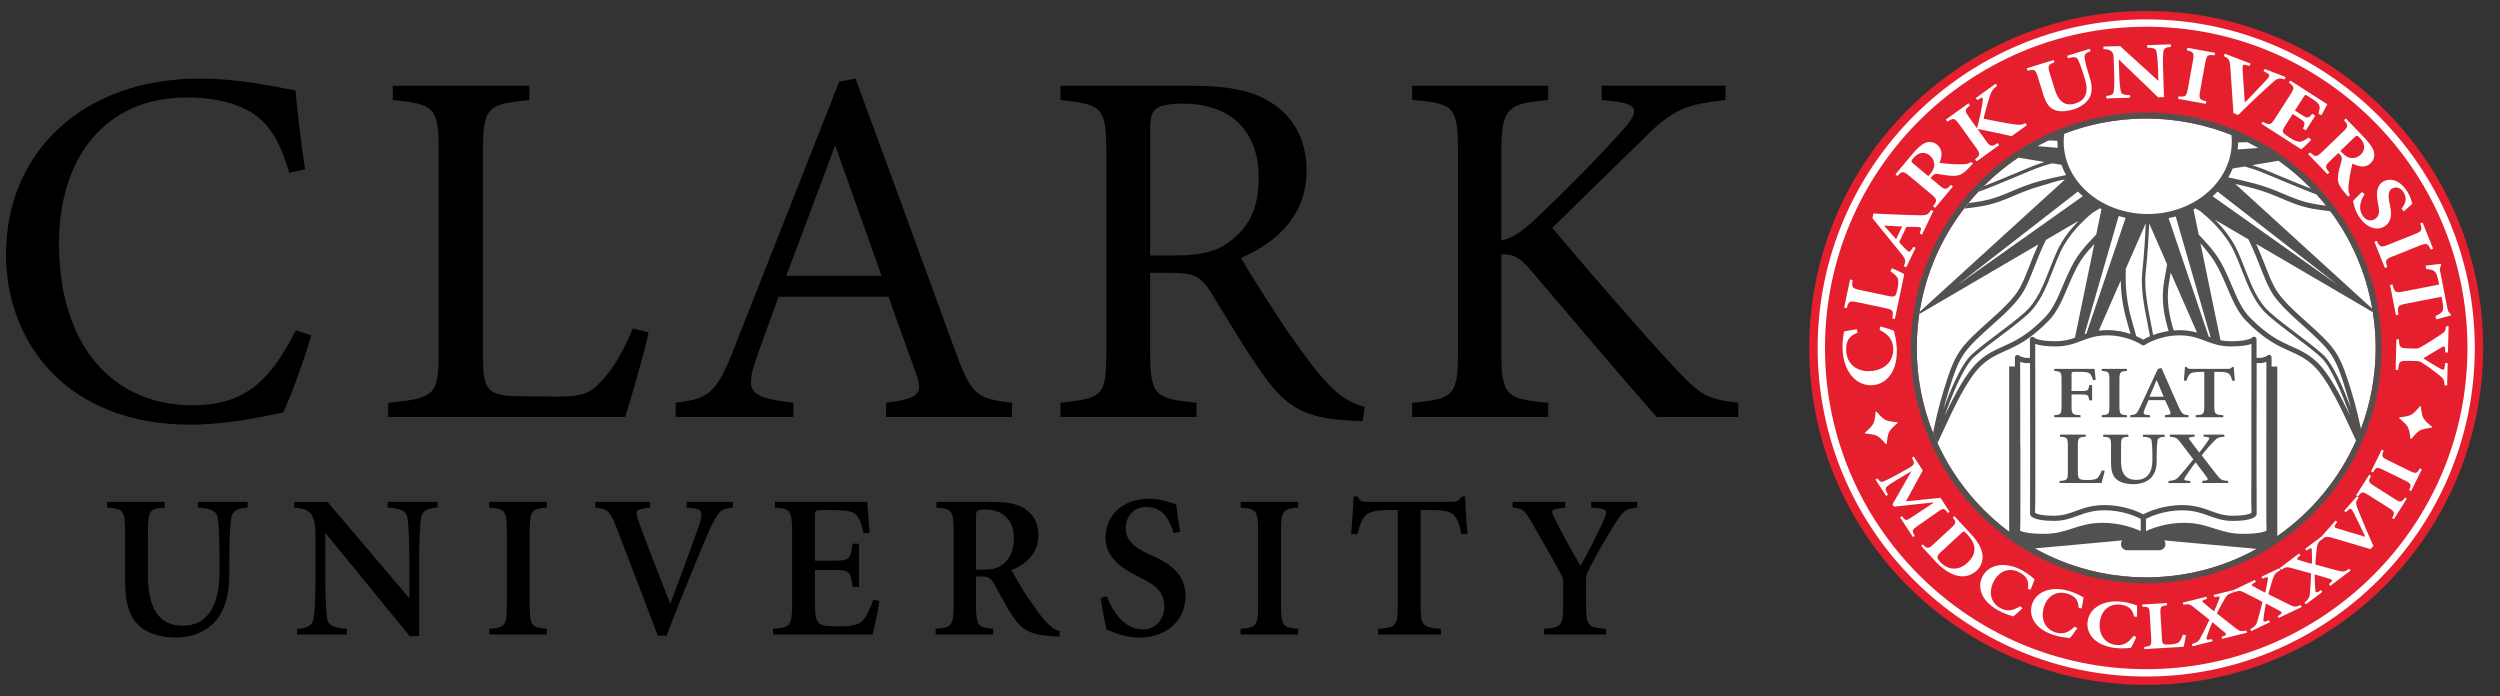 <?xml version="1.0" encoding="UTF-8" standalone="no"?>
<svg
   id="Layer_1"
   data-name="Layer 1"
   viewBox="0 0 596 166"
   version="1.1"
   sodipodi:docname="clark-logo-w-type-r-logo.svg"
   inkscape:version="1.4 (86a8ad7, 2024-10-11)"
   xmlns:inkscape="http://www.inkscape.org/namespaces/inkscape"
   xmlns:sodipodi="http://sodipodi.sourceforge.net/DTD/sodipodi-0.dtd"
   xmlns="http://www.w3.org/2000/svg"
   xmlns:svg="http://www.w3.org/2000/svg">
  <rect x="0" y="0" width="596" height="166" fill="#333333" stroke="none"/>
  <sodipodi:namedview
     id="namedview56"
     pagecolor="#ffffff"
     bordercolor="#999999"
     borderopacity="1"
     inkscape:showpageshadow="0"
     inkscape:pageopacity="0"
     inkscape:pagecheckerboard="0"
     inkscape:deskcolor="#d1d1d1"
     inkscape:zoom="2.0830537"
     inkscape:cx="252.27386"
     inkscape:cy="34.804672"
     inkscape:current-layer="Layer_1" />
  <defs
     id="defs1">
    <style
       id="style1">
      .cls-1 {
        fill: #e51f2e;
      }

      .cls-2 {
        fill: #fff;
      }

      .cls-3 {
        fill: #525150;
      }
    </style>
  </defs>
  <path
     class="cls-2"
     d="M511.66,26.84c-30.94,0-56.11,25.17-56.11,56.11s25.17,56.11,56.11,56.11,56.1-25.17,56.1-56.11-25.17-56.11-56.1-56.11Z"
     id="path1" />
  <g
     id="g42">
    <path
       class="cls-1"
       d="M511.65,2.62c-44.37,0-80.33,35.96-80.33,80.33s35.97,80.33,80.33,80.33,80.33-35.96,80.33-80.33S556.02,2.62,511.65,2.62ZM511.66,137.65c-30.21,0-54.71-24.49-54.71-54.7s24.49-54.7,54.71-54.7,54.7,24.49,54.7,54.7-24.49,54.7-54.7,54.7Z"
       id="path2" />
    <g
       id="g31">
      <path
         class="cls-2"
         d="M442.83,79.32c-2.2.8-2.76,2.24-2.7,4.18.11,3.52,2.78,5.07,5.51,4.98,3.52-.11,5.81-2.27,5.71-5.31-.08-2.28-1.16-3.41-3.24-4.53l.11-.83c1.04.26,2.57.72,3.31,1.06.15.63.62,2.68.67,4.25.2,6.09-2.95,8.62-6.01,8.72-3.75.12-6.76-3.32-6.93-8.71-.07-1.94.27-3.48.36-4.12,1.04-.22,1.87-.34,3.07-.51l.14.82Z"
         id="path3" />
      <path
         class="cls-2"
         d="M449.85,70.5c1.36.29,1.79.28,2.05-.15.21-.35.36-.95.5-1.65.18-.87.28-1.92-.07-2.53-.28-.43-.8-.92-1.62-1.46l.3-.78c.7.29,2.51,1.13,2.97,1.44l-2.24,10.66-.6-.13c.27-1.86.18-2.06-1.83-2.48l-6.41-1.35c-2.01-.42-2.18-.27-2.65,1.4l-.6-.13,1.41-6.7.6.12c-.25,1.77-.16,1.97,1.85,2.4l6.33,1.33Z"
         id="path4" />
      <path
         class="cls-2"
         d="M452.03,57.01l1.45-3.01-4.25-.22-.03.06,2.83,3.16ZM457.65,55.68l.19-.57c.28-.8.14-1-.77-1-.7,0-1.77-.04-2.56-.04l-1.75,3.64c.38.49,1.01,1.12,1.61,1.74.71.72.92.77,1.46-.13l.3-.49.55.26-2.24,4.65-.55-.26c.47-1.29.52-1.6-.68-3.06l-6.82-8.4.24-1.12,3.85.18c2.46.12,4.93.19,7.04.24,1.96.06,2.2-.23,2.83-1.27l.55.26-2.71,5.64-.55-.27Z"
         id="path5" />
      <path
         class="cls-2"
         d="M459.71,42l.43-.51c.6-.72.89-1.28.96-1.93.12-1.06-.35-1.9-1.07-2.5-1.45-1.21-2.98-.44-3.8.55-.69.82-.69.91-.1,1.4l3.58,2.99ZM462.14,44.03c1.58,1.32,1.8,1.26,2.97.04l.47.39-4.26,5.1-.47-.39c1.02-1.41,1.04-1.63-.54-2.95l-5.03-4.2c-1.58-1.32-1.8-1.26-2.94-.07l-.47-.39,3.97-4.75c1.25-1.49,2.17-2.33,3.12-2.73.95-.4,2.02-.28,2.85.42,1.27,1.06,1.29,2.62.58,4.32.61.1,2.16.26,3.27.32,1.27.05,2.24.05,2.81,0,.61-.08.98-.19,1.46-.54l.41.4-.56.61c-1.89,2.05-2.76,2.33-4.18,2.31-1.12-.02-2.38-.23-3.55-.44-.69-.13-1.01.02-1.46.56l-.34.4,1.89,1.57Z"
         id="path6" />
      <path
         class="cls-2"
         d="M473.33,33.37c1.16,1.7,1.43,1.67,2.92.74l.35.49-5.38,3.87-.36-.49c1.25-1.04,1.32-1.25.12-2.92l-3.82-5.32c-1.2-1.67-1.43-1.67-2.9-.75l-.36-.49,5.38-3.87.36.49c-1.27,1.05-1.34,1.27-.14,2.94l1.83,2.55c.36-1.34,1.19-5.07,1.34-6.43.11-.94-.01-1.07-.54-.76l-.75.45-.36-.5,4.73-3.4.35.49c-1.08.92-1.37,1.22-1.91,3.01-.52,1.74-.98,3.33-1.31,4.83,2.38.49,4.81.97,7.16,1.32,1.53.21,1.99.19,2.81-.28l.36.5-3.65,2.63c-1.21-.32-5.33-1.16-8.04-1.72l-.06.04,1.86,2.58Z"
         id="path7" />
      <path
         class="cls-2"
         d="M489.6,14.28l.18.58c-1.54.59-1.67.78-1.07,2.74l1.15,3.75c.88,2.86,2.47,4.06,4.85,3.33,2.58-.79,3.28-2.78,2.31-5.91l-.37-1.2c-.59-1.91-1.03-2.87-1.29-3.41-.31-.6-.92-.67-2.38-.28l-.18-.58,5.41-1.67.18.58c-1.08.37-1.53.79-1.44,1.46.09.59.26,1.63.85,3.54l.41,1.33c.54,1.75.71,3.47-.18,4.92-.7,1.15-2.12,2.13-3.64,2.6-1.44.44-3,.66-4.3.25-1.4-.43-2.3-1.58-2.96-3.71l-1.26-4.11c-.61-1.96-.82-2.04-2.51-1.63l-.18-.58,6.42-1.98Z"
         id="path8" />
      <path
         class="cls-2"
         d="M515.89,23.15l-1.39.05-9.34-8.99h-.05s.13,3.94.13,3.94c.06,2,.24,3.04.35,3.63.14.66.72.89,2.22.9l.02.61-5.66.18-.02-.61c1.14-.08,1.68-.36,1.77-1.03.07-.59.17-1.64.11-3.64l-.12-3.77c-.04-1.22-.05-1.67-.48-2.12-.45-.44-1.02-.56-1.96-.58l-.02-.61,3.97-.13,9.09,8.27h.05s-.11-3.35-.11-3.35c-.07-2-.24-3.04-.35-3.63-.13-.66-.71-.89-2.22-.9l-.02-.61,5.66-.19.02.61c-1.14.07-1.68.36-1.77,1.03-.07.59-.17,1.64-.11,3.64l.24,7.28Z"
         id="path9" />
      <path
         class="cls-2"
         d="M524.54,21.56c-.37,2.02-.21,2.19,1.43,2.6l-.11.6-6.61-1.2.11-.6c1.68.19,1.89.09,2.25-1.93l1.17-6.44c.37-2.02.21-2.19-1.43-2.6l.11-.6,6.61,1.2-.11.6c-1.68-.19-1.89-.09-2.26,1.93l-1.17,6.44Z"
         id="path10" />
      <path
         class="cls-2"
         d="M532.45,26.99c-.26-3.77-.61-8.94-.73-10.9-.12-1.92-.46-2.18-1.55-2.72l.22-.57,6.14,2.36-.22.57-.75-.21c-.82-.21-.95-.08-.93.76.02,1.15.34,5.29.54,8.16,1.33-1.29,4.49-4.7,5.16-5.4.95-1.02.86-1.28-.07-1.74l-.62-.3.22-.57,5.03,1.93-.22.57c-1.37-.38-1.64-.38-3.2,1.01-.22.2-4.9,4.46-7.89,7.47l-1.13-.43Z"
         id="path11" />
      <path
         class="cls-2"
         d="M545.97,22.63c1.11-1.73,1.03-1.94-.29-2.92l.33-.51,8.82,5.66c-.16.29-.81,1.51-1.4,2.63l-.72-.4c.29-.88.37-1.46.22-1.91-.13-.47-.71-.97-1.84-1.7l-.75-.48c-.73-.47-.77-.49-1.13.07l-2.11,3.28,1.4.9c1.65,1.06,1.76,1.02,2.77-.12l.69.45-2.25,3.51-.69-.44c.62-1.39.61-1.51-1.04-2.57l-1.4-.9-1.62,2.52c-.75,1.17-.89,1.55-.59,1.97.24.34.76.67,1.55,1.18.88.57,1.83,1.04,2.5.93.51-.08,1.17-.43,1.97-1l.62.56c-.52.55-1.95,1.94-2.4,2.26l-9.49-6.09.33-.51c1.64.91,1.86.9,2.97-.83l3.54-5.51Z"
         id="path12" />
      <path
         class="cls-2"
         d="M557.95,35.97l.46.48c.65.68,1.17,1.03,1.81,1.17,1.04.23,1.92-.14,2.6-.79,1.36-1.31.76-2.92-.13-3.84-.75-.77-.83-.78-1.38-.26l-3.36,3.23ZM555.68,38.17c-1.48,1.43-1.45,1.65-.36,2.95l-.44.42-4.61-4.79.44-.42c1.29,1.17,1.51,1.21,2.99-.22l4.72-4.54c1.48-1.43,1.45-1.65.39-2.91l.44-.42,4.29,4.46c1.35,1.4,2.08,2.41,2.37,3.39.29.99.06,2.04-.72,2.79-1.19,1.15-2.74.99-4.36.11-.16.6-.49,2.12-.68,3.22-.19,1.26-.29,2.22-.3,2.79.02.62.09.99.38,1.51l-.45.36-.54-.62c-1.84-2.1-2.02-3-1.84-4.41.14-1.12.49-2.35.82-3.49.2-.67.09-1.01-.4-1.51l-.36-.38-1.77,1.7Z"
         id="path13" />
      <path
         class="cls-2"
         d="M563.74,46.33c-.69.88-1.74,3.06-.55,4.98.79,1.28,2.03,1.51,2.95.94,1.1-.68,1.19-1.73.82-3.53l-.09-.48c-.41-2-.32-3.96,1.22-4.91,1.73-1.07,4.17-.34,5.83,2.36.36.58.68,1.24.88,1.93.11.36.22.69.3.97-.54.44-1.18,1.02-2.03,1.82l-.54-.63c.72-.98,1.51-2.27.49-3.92-.73-1.19-1.87-1.45-2.78-.89-.83.51-.97,1.59-.61,3.3l.16.76c.41,1.9.43,3.86-1.32,4.94-1.91,1.18-4.48.27-6.21-2.53-.45-.72-.77-1.51-.95-2.12-.19-.63-.29-1.08-.35-1.4.33-.41,1.3-1.34,2.14-2.15l.64.57Z"
         id="path14" />
      <path
         class="cls-2"
         d="M570.56,61.05c-1.91.76-1.96.98-1.44,2.6l-.56.23-2.5-6.23.57-.23c.73,1.53.93,1.65,2.83.88l6.08-2.43c1.91-.76,1.96-.98,1.44-2.59l.57-.23,2.5,6.23-.56.23c-.74-1.53-.93-1.65-2.84-.88l-6.08,2.44Z"
         id="path15" />
      <path
         class="cls-2"
         d="M573.62,72.39c-2.02.39-2.11.6-1.83,2.64l-.6.12-1.41-7.22.6-.12c.49,1.91.65,2.06,2.67,1.67l8.44-1.65-.11-.56c-.35-1.82-.7-2.38-1.08-2.65-.32-.24-.9-.41-1.88-.49l-.16-.81c1.34-.17,2.66-.29,3.62-.43l.08.43c-.35.49-.34.72-.23,1.32l1.76,9.01c.11.58.27.81.71,1.14l.08.43c-.78.18-2.21.57-3.46.93l-.21-.8c.96-.42,1.44-.77,1.67-1.19.25-.42.22-1.18-.04-2.5l-.18-.92-8.44,1.65Z"
         id="path16" />
      <path
         class="cls-2"
         d="M574.09,86.03c-2.06-.05-2.19.13-2.36,2.14h-.61s.18-7.28.18-7.28h.61c.07,1.94.2,2.12,2.25,2.17l1.73.04c.51.01.67-.08,1.09-.29,1.12-.59,2.34-1.4,4.54-2.81,1.45-.92,1.47-1.08,1.62-2.24h.61s-.16,6.29-.16,6.29h-.61s-.09-.96-.09-.96c-.06-.57-.19-.62-.81-.27-1.47.85-2.96,1.73-4.37,2.61,1.08.73,2.91,1.81,4.14,2.5.72.41.87.29.97-.53l.1-.86h.61s-.13,5.33-.13,5.33h-.61c-.08-1.43-.24-1.64-1.54-2.63-1.1-.85-2.05-1.65-3.7-2.67-.66-.41-.73-.48-1.53-.5l-1.94-.05Z"
         id="path17" />
      <path
         class="cls-2"
         d="M464.82,122.02l-.44.28c-.93-1.22-1.03-1.25-2.51-.22l-4.62,3.23c-1.49,1.04-1.51,1.1-.77,2.45l-.44.28-3.06-4.71.44-.28c.89,1.16.96,1.18,2.47.17l5.1-3.38-.04-.07-9.41,1.02-.36-.56,4.48-7.85-.02-.03-3.48,2.07c-1.21.72-1.95,1.24-2.33,1.58-.46.4-.36.82.26,1.94l-.44.29-2.54-3.91.44-.28c.57.76.9.96,1.47.73.48-.19,1.39-.6,2.69-1.33l2.9-1.6c1.91-1.05,1.98-1.28,1.18-2.71l.44-.29,2.15,3.31-4,7.37,8.23-.85,2.17,3.35Z"
         id="path18" />
      <path
         class="cls-2"
         d="M462.81,131.5c-1.11,1.02-1.24,1.41-.28,2.45,1.92,2.08,4.45,2.12,6.47.25,2.59-2.39,1.94-4.71.05-6.75-.39-.42-.72-.7-.84-.74-.13-.04-.4.18-.72.48l-4.68,4.32ZM469.93,127.36c1.53,1.66,2.59,3.41,2.71,5.09.09,1.18-.29,2.56-1.36,3.55-2.96,2.73-6.77,1.19-9.9-2.2l-3.37-3.65.38-.35c1.11,1.06,1.3,1.1,2.6-.1l4.14-3.82c1.3-1.2,1.28-1.39.42-2.47l.38-.36,3.99,4.32Z"
         id="path19" />
      <path
         class="cls-2"
         d="M483.43,140.34c.38-1.98-.44-3.03-1.9-3.83-2.65-1.46-4.97-.18-6.11,1.88-1.46,2.65-.88,5.29,1.41,6.55,1.72.95,3.03.64,4.77-.4l.57.44c-.65.65-1.66,1.59-2.24,1.98-.54-.17-2.25-.72-3.44-1.37-4.59-2.53-5.07-5.98-3.8-8.28,1.56-2.82,5.42-3.53,9.48-1.29,1.46.81,2.46,1.73,2.89,2.08-.3.86-.58,1.53-.97,2.49l-.67-.26Z"
         id="path20" />
      <path
         class="cls-2"
         d="M495.55,144.93c-.03-2.01-1.03-2.88-2.63-3.38-2.89-.9-4.91.81-5.61,3.06-.91,2.89.19,5.36,2.69,6.14,1.88.59,3.1.03,4.6-1.34l.64.32c-.51.77-1.31,1.89-1.8,2.39-.56-.06-2.35-.26-3.64-.66-5.01-1.57-6.16-4.85-5.37-7.36.96-3.08,4.61-4.54,9.04-3.15,1.6.5,2.75,1.21,3.25,1.46-.12.91-.26,1.62-.46,2.64l-.7-.12Z"
         id="path21" />
      <path
         class="cls-2"
         d="M508.77,147.02c-.38-1.98-1.53-2.65-3.18-2.86-3-.38-4.68,1.67-4.98,4.01-.38,3,1.14,5.24,3.73,5.57,1.95.25,3.05-.52,4.29-2.13l.69.2c-.36.85-.95,2.09-1.35,2.67-.56.04-2.36.17-3.7,0-5.2-.66-6.92-3.68-6.59-6.3.4-3.2,3.74-5.29,8.33-4.71,1.66.21,2.92.7,3.45.87.04.91.03,1.64.02,2.68h-.71Z"
         id="path22" />
      <path
         class="cls-2"
         d="M515.38,151.93c.07,1.19.17,1.55.59,1.67.34.1.87.08,1.48.04.76-.04,1.66-.2,2.09-.63.29-.33.58-.87.85-1.68l.71.07c-.08.65-.37,2.33-.53,2.79l-9.35.55-.03-.52c1.6-.19,1.75-.32,1.65-2.08l-.33-5.62c-.1-1.76-.27-1.87-1.76-1.88l-.03-.52,5.88-.35.03.52c-1.52.19-1.67.31-1.57,2.08l.33,5.55Z"
         id="path23" />
      <path
         class="cls-2"
         d="M529.61,151.81l.52-.18c.71-.26.7-.46.23-.87-.34-.29-.97-.82-2.93-2.43-.58,1.28-1.11,2.87-1.3,3.41-.15.39-.27.86.49.74l.72-.11.13.51-4.79,1.18-.12-.51c1.01-.33,1.46-.53,1.84-1.15.3-.5,1.58-3.01,2.34-4.63l-3.68-2.95c-1.01-.8-1.22-.86-2.53-.66l-.13-.51,5.61-1.39.13.51-.59.21c-.59.21-.63.31-.31.62.18.17,1.5,1.33,2.59,2.14.39-.8.87-1.95,1.23-2.95.19-.52.2-.66-.52-.55l-.66.1-.13-.51,4.56-1.13.13.51c-1.25.43-1.47.53-2.11,1.62-.48.83-1.21,2.09-1.82,3.42l4.39,3.45c1.08.86,1.36.84,2.63.63l.13.51-5.9,1.46-.12-.51Z"
         id="path24" />
      <path
         class="cls-2"
         d="M543.04,146.85l.47-.28c.64-.4.59-.59.05-.89-.39-.22-1.12-.61-3.36-1.79-.31,1.36-.51,3.04-.59,3.6-.06.41-.09.9.63.62l.68-.25.22.47-4.45,2.13-.23-.47c.92-.53,1.33-.82,1.57-1.5.2-.55.94-3.26,1.35-5l-4.2-2.15c-1.15-.58-1.37-.6-2.61-.13l-.23-.47,5.21-2.49.23.47-.54.33c-.54.33-.56.43-.18.67.22.13,1.74,1,2.97,1.57.22-.86.46-2.09.61-3.14.09-.55.06-.68-.62-.43l-.63.23-.23-.47,4.23-2.02.23.47c-1.14.67-1.33.82-1.74,2.01-.31.91-.76,2.29-1.1,3.72l5,2.49c1.23.63,1.5.55,2.7.09l.23.47-5.48,2.62-.23-.47Z"
         id="path25" />
      <path
         class="cls-2"
         d="M555.19,139.28l.41-.37c.55-.51.46-.7-.13-.89-.42-.13-1.22-.37-3.65-1.08-.03,1.4.11,3.08.15,3.65.02.42.09.9.74.49l.62-.39.32.42-3.93,2.97-.32-.42c.8-.71,1.14-1.07,1.24-1.78.08-.58.27-3.39.32-5.17l-4.55-1.26c-1.24-.34-1.46-.31-2.58.39l-.32-.42,4.6-3.49.32.42-.46.43c-.46.43-.46.53-.04.69.24.09,1.91.63,3.23.94.04-.89.03-2.14-.03-3.2-.03-.56-.07-.68-.69-.3l-.57.35-.32-.42,3.75-2.83.32.42c-.98.89-1.14,1.07-1.3,2.32-.12.95-.29,2.39-.33,3.86l5.4,1.44c1.34.36,1.58.24,2.66-.45l.32.42-4.84,3.66-.31-.42Z"
         id="path26" />
      <path
         class="cls-2"
         d="M565.12,130.92c-3.12-.92-7.39-2.19-9.01-2.68-1.59-.48-1.89-.28-2.65.44l-.39-.35,3.74-4.24.39.35-.39.54c-.42.6-.35.74.34.98.93.33,4.37,1.31,6.74,2.01-.64-1.45-2.44-5.03-2.81-5.78-.54-1.08-.78-1.08-1.42-.47l-.43.41-.39-.35,3.07-3.48.39.35c-.72.99-.8,1.21-.14,2.89.09.24,2.13,5.28,3.66,8.6l-.69.78Z"
         id="path27" />
      <path
         class="cls-2"
         d="M570.82,118.91c1.49.95,1.67.88,2.53-.3l.44.28-3.09,4.88-.44-.28c.7-1.28.68-1.48-.81-2.42l-4.76-3.02c-1.49-.95-1.67-.88-2.54.3l-.44-.28,3.1-4.88.44.28c-.7,1.28-.68,1.47.81,2.42l4.76,3.02Z"
         id="path28" />
      <path
         class="cls-2"
         d="M574.4,112.23c1.59.78,1.76.69,2.49-.57l.47.23-2.54,5.18-.47-.23c.55-1.35.52-1.54-1.07-2.32l-5.06-2.48c-1.59-.78-1.76-.69-2.49.58l-.47-.23,2.54-5.19.47.23c-.55,1.35-.52,1.54,1.07,2.32l5.06,2.48Z"
         id="path29" />
      <path
         class="cls-2"
         d="M449.6,105.9c-.46-.55-.86-.98-1.19-1.29-.33-.31-.63-.54-.9-.68-.27-.14-.63-.26-1.07-.35-.44-.09-1.03-.17-1.77-.23l-.07-.21c.56-.48,1-.89,1.31-1.22.31-.33.53-.63.67-.9.14-.28.25-.63.35-1.08.09-.44.16-1.02.22-1.75l.21-.07c.47.56.86.99,1.19,1.3.33.31.63.53.9.67.27.14.63.25,1.07.34.44.09,1.03.17,1.77.23l.07.21c-.57.48-1,.88-1.31,1.21-.31.33-.53.63-.67.9-.14.27-.26.62-.35,1.07-.09.44-.16,1.03-.22,1.75l-.21.07Z"
         id="path30" />
      <path
         class="cls-2"
         d="M577.11,96.88c.08.72.17,1.29.27,1.73.1.44.22.8.37,1.07.15.27.38.56.7.89.31.32.76.71,1.34,1.18l-.06.22c-.74.08-1.32.18-1.76.28-.44.1-.79.23-1.06.37-.27.15-.57.39-.89.7-.32.32-.71.76-1.16,1.32l-.22-.06c-.08-.72-.16-1.3-.26-1.74-.1-.44-.23-.8-.37-1.06-.15-.27-.38-.56-.7-.88-.32-.32-.76-.72-1.34-1.18l.06-.22c.74-.08,1.32-.17,1.76-.27.44-.1.79-.23,1.06-.37.27-.14.56-.37.88-.69.32-.32.71-.76,1.16-1.33l.22.06Z"
         id="path31" />
    </g>
    <path
       class="cls-2"
       d="M511.66,4.62c-43.19,0-78.33,35.14-78.33,78.33s35.14,78.33,78.33,78.33,78.33-35.14,78.33-78.33S554.85,4.62,511.66,4.62M511.66,6.37c42.29,0,76.58,34.29,76.58,76.58s-34.28,76.58-76.58,76.58-76.58-34.29-76.58-76.58S469.36,6.37,511.66,6.37"
       id="path32" />
    <g
       id="g41">
      <path
         class="cls-3"
         d="M511.66,26.84c-30.94,0-56.11,25.17-56.11,56.11s25.17,56.11,56.11,56.11,56.1-25.17,56.1-56.11-25.17-56.11-56.1-56.11ZM565.53,73.59l-32.64-29.74c1.39.31,2.87.66,4.31,1.05,2.77.74,4.8,1.6,6.77,2.44,2.28.97,4.43,1.88,7.36,2.42,1.3.24,2.73.43,4.22.6,5.01,6.72,8.49,14.64,9.98,23.23ZM536.7,116.01c0,3.69,0,5.41.07,6.24-.22.16-1.21.7-4.54.7-2.06,0-3.58-.55-5.19-1.14-1.89-.69-3.83-1.4-6.84-1.4-4.66,0-8.19,1.65-9.24,2.2-1.05-.55-4.58-2.2-9.24-2.2-3.01,0-4.96.71-6.84,1.4-1.61.59-3.12,1.14-5.19,1.14-3.33,0-4.32-.53-4.54-.7.06-.83.06-2.55.07-6.24,0-3.9,0-9.1,0-14.3,0-5.98-.01-11.95-.02-15.95,0-.15,0-.3,0-.44,0-1.42,0-2.57,0-3.33.86.31,2.34.6,4.86.6,2.66,0,4.44-.67,6.16-1.33,1.78-.67,3.46-1.31,6.15-1.31,4.85,0,8.21,2.25,8.25,2.28.21.14.49.14.7,0,.03-.02,3.4-2.28,8.25-2.28,2.7,0,4.38.64,6.15,1.31,1.72.65,3.5,1.33,6.16,1.33,2.52,0,4-.29,4.86-.6,0,.76,0,1.91,0,3.33,0,.13,0,.28,0,.42,0,4-.01,9.98-.02,15.97,0,5.2,0,10.4,0,14.3ZM537.96,86.56h1.18s.08,0,.13-.01c.42-.09.76-.18,1.04-.28,0,.26,0,.59,0,.95,0,3.49-.02,11.15-.02,18.82,0,5.2,0,10.4,0,14.3,0,3.6,0,5.32.06,6.17-.42.22-1.82.76-5.63.76-2.86,0-4.8-.63-6.86-1.29-2.04-.66-4.14-1.34-7.12-1.34-4.32,0-7.61,1.26-9.14,1.98v-2.93c.99-.51,4.31-2.03,8.62-2.03,2.79,0,4.63.67,6.42,1.32,1.71.62,3.33,1.21,5.61,1.21,4.64,0,5.53-1.01,5.7-1.44.04-.1.05-.2.04-.3-.04-.98-.02-21.47,0-35.89ZM481.63,106.03c0-7.55-.02-15.08-.02-18.65,0-.43,0-.81,0-1.12.28.1.62.19,1.04.28.04,0,.08.01.13.01h1.18c.02,14.42.04,34.91,0,35.89-.01.1,0,.2.04.3.17.43,1.05,1.44,5.7,1.44,2.28,0,3.9-.59,5.61-1.21,1.78-.65,3.63-1.32,6.42-1.32,4.29,0,7.63,1.53,8.62,2.04v2.93c-1.53-.72-4.82-1.98-9.14-1.98-2.98,0-5.09.68-7.12,1.34-2.06.67-4,1.29-6.86,1.29-3.87,0-5.26-.56-5.63-.75.06-.85.06-2.57.06-6.18,0-3.9,0-9.1,0-14.3ZM485.14,122.3h0s0,0,0,0h0ZM495.55,52.64c-1.82,1.85-3.78,4.27-5.09,7.1-.66,1.43-1.25,2.94-1.82,4.4-1.55,3.98-3.02,7.75-5.99,10.38-1.93,1.71-4.18,3.4-6.35,5.03-2.28,1.71-4.43,3.33-6.23,4.96-2.45,2.22-4.89,8-6.71,12.88.32-1.22.68-2.5,1.08-3.8l.28-.9c.74-2.44,1.76-5.77,3.38-8.19,1.48-2.21,3.99-4.47,6.66-6.85,3.08-2.75,6.26-5.6,7.83-8.5.88-1.61,1.57-3.37,2.36-5.41.77-1.98,1.63-4.15,2.8-6.54l7.79-4.56ZM466.72,67.91l28.66-22.26c.37.39.76.76,1.17,1.12l-29.83,21.14ZM470.63,85.11c1.77-1.61,3.91-3.21,6.17-4.91,2.18-1.64,4.44-3.34,6.4-5.07,3.12-2.76,4.68-6.79,6.2-10.69.56-1.45,1.15-2.95,1.8-4.36,1.97-4.26,5.58-7.65,7.71-9.4l1.74-1.02c.12.06.23.12.35.18l-1.25,6.05c-1.38,1.43-2.84,3.02-3.88,4.41-1.77,2.37-2.93,5.1-4.05,7.74-1.24,2.92-2.41,5.67-4.25,7.56-4.32,4.44-7.38,5.8-10.08,7.01-1.99.89-3.86,1.72-5.9,3.61-2.92,2.69-5.72,8.12-8,12.94,1.82-5.05,4.46-11.72,7.03-14.05ZM505.1,51.51c.54.16,1.09.3,1.65.42,0,0,0,0,0,0l-9.34,27.57c-.15.05-.31.1-.45.15,0,0,0,0,0,0l8.13-28.14ZM517,78.91c-1.44.22-2.69.58-3.69.96,0,0,0,0,0,0-.17-.94-.36-1.91-.55-2.9-.77-3.87-1.64-8.26-1.22-12.09.49-4.54.72-8.93.84-11.59l4.26,9.73c-.27,1.51-.52,2.95-.73,4.15-.77,4.54.09,8.35,1.09,11.74ZM518.2,78.77c-.99-3.32-1.85-7.04-1.11-11.4.12-.72.26-1.53.41-2.38l6.27,14.3s0,0,0,0c-1.18-.33-2.52-.58-4.22-.58-.47,0-.91.03-1.35.06ZM510.73,64.79c-.43,3.96.46,8.41,1.24,12.33.21,1.05.41,2.07.58,3.05,0,0,0,0,0,0-.72.31-1.28.61-1.6.8-.34-.2-.92-.51-1.69-.84-.19-.8-.43-1.62-.68-2.47-.92-3.16-2.05-7.11-1.79-13.58l4.76-10.85c-.11,2.62-.33,6.89-.83,11.56ZM507.45,78c.16.56.32,1.09.46,1.61-1.47-.49-3.36-.91-5.55-.91-1.08,0-2.3.16-2.01.12l5.23-11.94c.11,5.01,1.07,8.35,1.87,11.11ZM494.67,80.5,526.56,80.25l-9.56-28.24s-.05,0-.12.02c.61-.12,1.22-.26,1.81-.43l8.33,28.82c-.15-.06-.31-.11-.46-.17ZM522.93,49.92h0c.16-.08.32-.17.47-.25l1.08.63c2.03,1.61,6.05,5.19,8.18,9.78.65,1.41,1.23,2.9,1.8,4.35,1.52,3.9,3.09,7.93,6.21,10.7,1.96,1.73,4.21,3.43,6.39,5.07,2.26,1.7,4.4,3.31,6.18,4.92,2.55,2.31,5.25,9.11,7.03,14.04-2.28-4.82-5.08-10.25-8-12.94-2.04-1.88-3.92-2.72-5.9-3.61-2.7-1.21-5.76-2.57-10.08-7.01-1.84-1.89-3.01-4.64-4.25-7.56-1.12-2.64-2.28-5.38-4.05-7.74-1.04-1.4-2.43-2.94-3.82-4.37l-1.24-6.01ZM553.77,84.51c-1.8-1.63-3.95-3.25-6.23-4.96-2.17-1.63-4.41-3.32-6.34-5.03-2.97-2.63-4.44-6.4-5.99-10.38-.57-1.46-1.15-2.96-1.82-4.39-1.37-2.95-3.45-5.46-5.33-7.35l7.96,4.66c1.21,2.44,2.08,4.66,2.87,6.68.79,2.04,1.48,3.79,2.36,5.41,1.58,2.9,4.76,5.75,7.83,8.5,2.66,2.39,5.18,4.64,6.66,6.85,1.62,2.42,2.64,5.76,3.38,8.2l.27.89c.41,1.3.76,2.58,1.08,3.8-1.81-4.88-4.25-10.66-6.7-12.88ZM527.5,46.79c.4-.36.8-.73,1.16-1.12l28.58,22.2-29.74-21.08ZM551,45.01c-2.29-.89-4.74-1.91-7.48-3.05-1.09-.45-2.21-.93-3.38-1.41-1.13-.47-2.2-.85-3.22-1.18l6.3-1.05c2.8,1.99,5.4,4.22,7.78,6.69ZM533.57,33.96l2.22-.07c.88.43,1.74.89,2.58,1.37l-4.91.38c.06-.55.09-1.11.1-1.67ZM535.12,39.68c1.44.4,3.01.92,4.71,1.62,1.17.48,2.29.96,3.38,1.41,3.37,1.41,6.32,2.64,9.05,3.65.78.87,1.53,1.76,2.25,2.68-1.04-.13-2.04-.28-2.96-.45-2.8-.52-4.9-1.41-7.11-2.34-2.01-.85-4.08-1.73-6.93-2.49-2.15-.57-4.41-1.09-6.29-1.48,0,0,0,0,0,0,.4-.68.75-1.39,1.05-2.11l2.85-.47ZM492.12,31.88c6.07-2.33,12.65-3.62,19.53-3.62s14.04,1.41,20.32,3.93c.06.52.09,1.04.09,1.58,0,9.51-8.99,17.25-20.04,17.25s-20.04-7.74-20.04-17.25c0-.64.05-1.27.13-1.89ZM488.36,33.48l2.14.09c0,.07-.01.13-.01.2,0,.5.04.98.09,1.47l-4.89-.41c.87-.47,1.77-.92,2.67-1.35ZM456.96,82.95c0-18.88,9.62-35.53,24.21-45.37l6.24,1.04c-1.11.35-2.28.76-3.52,1.27-1.17.48-2.3.96-3.38,1.41-2.75,1.15-5.23,2.19-7.53,3.08-.28.28-.55.57-.82.86-.16.16-.31.32-.47.49,2.75-1.01,5.73-2.26,9.13-3.68,1.09-.45,2.21-.93,3.38-1.41,1.83-.76,3.52-1.3,5.05-1.71l2.19.37c.3.84.68,1.65,1.11,2.44-2.02.38-4.07.84-6.02,1.36-2.85.76-4.92,1.64-6.93,2.49-2.22.94-4.31,1.83-7.11,2.34-.97.18-2.03.33-3.12.47-.1.13-.2.25-.3.38-.25.31-.5.63-.74.95,1.55-.17,3.03-.38,4.38-.62,2.93-.54,5.08-1.45,7.36-2.42,1.97-.83,4-1.7,6.77-2.44,1.34-.36,3.56-1.23,5.42-1.43l-34.53,31.45s0,0,0,0c-.03.19-.06.37-.09.56l28.3-16.56c-.82,1.8-1.48,3.48-2.08,5.03-.78,2-1.45,3.72-2.3,5.27-1.48,2.72-4.58,5.5-7.58,8.18-2.72,2.44-5.29,4.74-6.85,7.08-1.71,2.57-2.76,6-3.53,8.51l-.27.89c-1.18,3.79-1.99,7.44-2.46,9.9.33.83.68,1.66,1.05,2.47.41-.85.86-1.82,1.35-2.9,2.43-5.27,5.76-12.5,9.14-15.61,1.9-1.75,3.61-2.51,5.58-3.4,2.8-1.25,5.96-2.66,10.45-7.26,2-2.05,3.21-4.9,4.49-7.92,1.09-2.58,2.23-5.24,3.91-7.49.66-.89,1.57-1.9,2.45-2.86l-4.62,22.35c-1.33.47-2.72.84-4.63.84-4.05,0-4.97-.79-4.98-.79-.16-.22-.44-.31-.69-.23s-.43.32-.43.59c0,1.36,0,2.83,0,4.39h-1.11c-1.03-.22-1.36-.47-1.37-.47,0,0,0,0,0,0-.17-.2-.44-.28-.69-.19-.25.09-.41.32-.41.58,0,.68,0,1.4,0,2.14-.88,0-1.37,0-1.37,0v39.41c-13.36-9.98-22.03-25.92-22.03-43.84ZM485.11,130.74l20.84-1.91s-.3.25-.3.9c0,1.36,1.39,1.46,1.39,1.46h7.8s1.39-.1,1.39-1.46c0-.65-.3-.9-.3-.9l22.05,2.02c-7.82,4.32-16.79,6.79-26.34,6.79s-18.68-2.51-26.54-6.9ZM542.91,127.79v-40.41s-.49,0-1.37,0c0-.74,0-1.46,0-2.14,0-.26-.15-.51-.39-.6-.25-.09-.51-.03-.67.17,0,0-.31.27-1.41.5h-1.11c0-1.56,0-3.04,0-4.39,0-.27-.16-.53-.41-.61-.26-.08-.52-.01-.68.21,0,0-.88.83-5.01.83-.94,0-1.75-.09-2.5-.24l-4.78-23.15c.87,1.04,1.72,2.09,2.45,3.06,1.68,2.25,2.81,4.91,3.91,7.49,1.28,3.02,2.5,5.88,4.49,7.93,4.48,4.6,7.65,6.01,10.45,7.26,1.98.88,3.68,1.65,5.58,3.4,3.38,3.12,6.71,10.34,9.14,15.61.39.85.74,1.61,1.08,2.32-4.07,9.2-10.61,17.06-18.76,22.77ZM560.54,93.23l-.27-.88c-.77-2.51-1.82-5.94-3.53-8.51-1.56-2.34-4.13-4.64-6.85-7.08-3-2.69-6.1-5.47-7.58-8.18-.84-1.55-1.52-3.27-2.3-5.27-.62-1.6-1.3-3.31-2.14-5.17l27.82,16.28c.44,2.78.67,5.64.67,8.54,0,6.79-1.25,13.29-3.52,19.29-.49-2.41-1.24-5.65-2.29-9Z"
         id="path33" />
      <g
         id="g40">
        <path
           class="cls-3"
           d="M510.87,104.12c1.36.07,1.96.29,2.07.92.08.53.19,1.53.19,3.55v1.07c0,3.1-1.28,4.74-3.85,4.74s-3.62-1.58-3.62-4.4v-3.74c0-1.92.17-2.02,1.75-2.13v-.5h-6.01v.5c1.7.11,1.87.21,1.87,2.13v4.1c0,2.09.47,3.37,1.6,4.13,1.06.73,2.47.94,3.79.94,1.49,0,3-.48,3.94-1.33,1.17-1.05,1.55-2.52,1.55-4.24v-1.26c0-2.02.11-3.02.19-3.55.11-.64.66-.89,1.73-.92v-.5h-5.2v.5Z"
           id="path34" />
        <path
           class="cls-3"
           d="M528.5,113.24l-3.62-4.69c1.11-1.42,2.13-2.54,2.77-3.21,1.02-1.08,1.24-1.08,2.64-1.23v-.5h-4.96v.5l.72.07c.77.07.77.25.43.78-.6.92-1.49,2.1-2.17,2.93-1.04-1.3-2.15-2.86-2.32-3.07-.34-.42-.17-.57.51-.64l.68-.07v-.5h-5.88v.5c1.45.14,1.68.27,2.56,1.42l3.03,3.98c-1.24,1.6-3.2,3.9-3.62,4.33-.59.6-1.11.71-2.3.82v.5h5.2v-.5l-.81-.07c-.81-.04-.68-.46-.39-.89.3-.43,1.36-2.13,2.47-3.48,1.79,2.34,2.43,3.19,2.68,3.58.32.5.3.71-.51.78l-.6.07v.5h6.18v-.5c-1.45-.11-1.75-.21-2.68-1.42Z"
           id="path35" />
        <path
           class="cls-3"
           d="M495.99,98.98c-1.96-.11-2.13-.25-2.13-2.17v-2.77h2.13c1.83,0,1.87.07,2.09,1.4h.68v-3.64h-.68c-.21,1.31-.26,1.42-2.09,1.42h-2.13v-3.94c0-.64.04-.64.85-.64h1.11c1.32,0,2,.11,2.36.41.32.27.57.76.79,1.58l.64-.07c-.13-1.03-.21-2.34-.26-2.63h-9.62v.5c1.57.11,1.74.25,1.74,2.17v6.21c0,1.92-.17,2.06-1.74,2.17v.5h6.26v-.5Z"
           id="path36" />
        <path
           class="cls-3"
           d="M507.06,98.98c-1.62-.11-1.79-.25-1.79-2.17v-6.21c0-1.92.17-2.06,1.79-2.17v-.5h-6.01v.5c1.66.11,1.83.25,1.83,2.17v6.21c0,1.92-.17,2.06-1.83,2.17v.5h6.01v-.5Z"
           id="path37" />
        <path
           class="cls-3"
           d="M516.73,98.91l-.6.07v.5h5.6v-.5c-1.23-.11-1.53-.23-2.26-1.81-.81-1.77-1.75-3.97-2.71-6.14l-1.47-3.3-.85.21-4.3,9.23c-.75,1.6-.98,1.67-2.3,1.81v.5h4.73v-.5l-.6-.05c-.94-.09-1.11-.32-.72-1.26.3-.75.68-1.74.96-2.27h3.94c.45.92.96,2.02,1.17,2.56.26.68.21.85-.6.96ZM512.45,94.58l1.66-3.91h.06l1.66,3.91h-3.39Z"
           id="path38" />
        <path
           class="cls-3"
           d="M532.17,87.48c-.34.36-.47.46-1.02.46h-8.77c-.6,0-.81-.04-1.11-.46h-.38c-.04.92-.17,2.09-.26,3.27h.64c.26-.85.51-1.31.77-1.56.34-.32.89-.53,2.73-.53h.73v8.16c0,1.92-.17,2.06-2.04,2.16v.5h6.56v-.5c-1.96-.11-2.13-.25-2.13-2.16v-8.16h1.11c1.32,0,2,.11,2.36.45.32.26.58.73.79,1.65l.64-.03c-.13-1.14-.21-2.48-.26-3.23h-.34Z"
           id="path39" />
        <path
           class="cls-3"
           d="M500.04,113.93c-.45.44-1.47.52-2.45.52-.68,0-1.38-.04-1.75-.25-.36-.21-.49-.71-.49-1.74v-6.18c0-1.92.17-2.06,1.88-2.17v-.5h-6.14v.5c1.7.11,1.88.25,1.88,2.17v6.21c0,1.92-.17,2.06-1.96,2.16v.5h9.99c.17-.53.64-2.34.77-2.91l-.68-.11c-.34.85-.68,1.46-1.04,1.79Z"
           id="path40" />
      </g>
    </g>
  </g>
  <g
     id="g46"
     style="fill:#000000">
    <path
       class="cls-2"
       d="M74.2,79.97c-1.7,5.83-4.86,14.58-6.68,18.35-3.52.73-13,2.92-22.23,2.92C16.25,101.24,1.43,81.92,1.43,60.66c0-24.79,18.83-41.92,46.05-41.92,10.45,0,18.95,2.19,22.96,2.79.49,5.47,1.34,12.76,2.31,18.83l-3.77.85c-2.43-8.14-5.35-13.12-11.54-15.67-3.16-1.46-8.14-2.31-12.76-2.31-20.05,0-30.62,14.82-30.62,34.87,0,23.45,12.15,38.51,31.83,38.51,12.39,0,18.47-5.71,24.66-17.86l3.65,1.21Z"
       id="path42"
       style="fill:#000000" />
    <path
       class="cls-2"
       d="M154.63,79.25c-.73,3.77-4.37,16.4-5.59,20.17h-56.49v-3.4c11.06-1.09,12.03-1.7,12.03-12.03v-48.23c0-10.33-1.22-10.93-10.94-11.91v-3.4h32.56v3.4c-9.72.97-11.06,1.46-11.06,11.91v49.45c0,7.41.97,9.11,7.9,9.23.12,0,8.87.12,9.6.12,6.2,0,8.02-.73,10.81-3.77,3.04-3.16,5.59-8.02,7.41-12.51l3.77.97Z"
       id="path43"
       style="fill:#000000" />
    <path
       class="cls-2"
       d="M199.1,34.66c-3.89,10.45-8.02,21.5-11.66,31.1h22.72l-11.05-31.1ZM211.25,99.41v-3.4c7.9-.97,8.87-2.19,7.17-6.81-1.58-4.74-4.01-10.81-6.56-18.47h-26.24c-1.94,5.47-3.77,10.21-5.47,15.19-2.67,7.9-.97,8.87,8.99,10.09v3.4h-28.07v-3.4c7.65-.97,9.6-1.82,13.85-12.76l25.15-63.79,3.89-.73c7.65,20.78,16.04,43.74,23.69,64.76,3.89,10.57,4.98,11.54,13.61,12.52v3.4h-30.01Z"
       id="path44"
       style="fill:#000000" />
    <path
       class="cls-2"
       d="M280.02,60.9c6.32,0,10.33-.97,13.37-3.52,4.74-3.52,6.68-8.38,6.68-14.94,0-13-8.63-17.74-17.98-17.74-3.52,0-5.59.49-6.44,1.21-1.09.85-1.46,2.07-1.46,5.22v29.77h5.83ZM324.85,100.39c-1.58,0-2.92-.12-4.5-.24-8.87-.61-13.61-2.92-18.95-10.45-4.5-6.2-8.87-13.85-12.76-20.05-2.43-3.89-4.01-4.62-10.2-4.62h-4.25v19.07c0,10.33,1.34,10.93,11.06,11.91v3.4h-32.44v-3.4c10.08-1.09,10.93-1.58,10.93-11.91v-48.48c0-10.33-1.34-10.69-10.93-11.78v-3.4h30.98c8.87,0,14.82,1.09,19.44,4.13,4.98,3.16,8.26,8.63,8.26,16.04,0,10.45-6.68,17.01-15.67,20.9,2.19,3.77,7.41,11.91,11.05,17.37,4.49,6.44,6.81,9.48,9.6,12.51,3.28,3.52,6.07,4.86,8.87,5.59l-.48,3.4Z"
       id="path45"
       style="fill:#000000" />
    <path
       class="cls-2"
       d="M336.64,20.44h32.44v3.4c-9.48.85-11.18,1.7-11.18,12.51v20.9c2.43-.24,5.22-2.19,8.75-5.59,6.8-6.44,14.95-14.7,20.53-21.02,3.64-4.13,3.28-5.71-1.94-6.44l-3.4-.36v-3.4h29.52v3.4c-9.11,1.09-12.27,1.7-20.41,10.08-3.64,3.52-13.12,12.76-20.9,20.41,9.23,10.93,22.72,26.49,29.04,33.17,6.2,6.68,7.78,7.65,15.31,8.51v3.4h-19.44c-9.36-10.57-19.2-22.35-30.25-35.23-2.79-3.4-4.86-3.64-6.8-3.52v23.08c0,10.57,1.09,11.42,11.18,12.27v3.4h-32.44v-3.4c9.96-.85,10.93-1.7,10.93-12.27v-47.38c0-10.93-.85-11.78-10.93-12.51v-3.4Z"
       id="path46"
       style="fill:#000000" />
  </g>
  <g
     id="g56"
     style="fill:#000000">
    <path
       class="cls-2"
       d="M39.26,119.65v1.36c-3.6.29-3.99.58-3.99,5.84v10.26c0,7.73,2.53,12.06,8.27,12.06s8.8-4.48,8.8-12.99v-2.92c0-5.54-.24-8.27-.44-9.73-.24-1.75-1.61-2.33-4.72-2.53v-1.36h11.87v1.36c-2.43.1-3.7.78-3.94,2.53-.19,1.46-.44,4.18-.44,9.73v3.46c0,4.72-.88,8.76-3.55,11.63-2.14,2.33-5.6,3.65-9,3.65-3.01,0-6.23-.58-8.66-2.58-2.58-2.09-3.65-5.59-3.65-11.33v-11.24c0-5.25-.39-5.55-4.28-5.84v-1.36h13.72Z"
       id="path47"
       style="fill:#000000" />
    <path
       class="cls-2"
       d="M78.08,119.65l19.41,22.87h.1v-9.25c0-5.54-.24-8.27-.44-9.73-.24-1.75-1.61-2.33-4.72-2.53v-1.36h11.87v1.36c-2.43.1-3.7.78-3.94,2.53-.19,1.46-.44,4.18-.44,9.73v18.39h-2.24l-20.04-24.52h-.1v10.51c0,5.55.24,8.27.44,9.73.24,1.75,1.61,2.33,4.72,2.53v1.36h-11.87v-1.36c2.43-.1,3.7-.78,3.94-2.53.19-1.46.44-4.18.44-9.73v-9.53c0-5.64-1.07-6.81-5.06-7.1v-1.36h7.93Z"
       id="path48"
       style="fill:#000000" />
    <path
       class="cls-2"
       d="M130.37,119.65v1.36c-3.7.29-4.09.68-4.09,5.93v17.03c0,5.25.39,5.64,4.09,5.93v1.36h-13.72v-1.36c3.79-.29,4.18-.68,4.18-5.93v-17.03c0-5.25-.39-5.64-4.18-5.93v-1.36h13.72Z"
       id="path49"
       style="fill:#000000" />
    <path
       class="cls-2"
       d="M154.98,119.65v1.36l-1.56.24c-1.85.24-1.95.58-1.36,2.48.97,3.01,4.77,12.65,7.74,20.24,1.95-5.21,6.03-16.25,6.91-18.88,1.02-3.11.58-3.7-1.56-3.94l-1.46-.15v-1.36h11.04v1.36c-3.11.39-3.31.73-5.55,5.25-.49.97-6.52,15.37-10.26,25.3h-2.09c-3.31-8.76-7.93-20.72-9.78-25.59-1.65-4.38-2.43-4.67-5.15-4.96v-1.36h13.09Z"
       id="path50"
       style="fill:#000000" />
    <path
       class="cls-2"
       d="M206.75,119.65c.1.78.29,4.38.58,7.4l-1.46.1c-.49-2.33-1.07-3.7-1.8-4.43-.83-.83-2.38-1.12-5.4-1.12h-2.43c-1.85,0-1.95,0-1.95,1.75v10.31h4.18c4.18,0,4.28-.29,4.77-4.04h1.56v10.31h-1.56c-.49-3.84-.59-4.04-4.77-4.04h-4.18v7.98c0,2.82.19,4.18,1.07,4.82.88.58,2.63.63,4.67.63,2.43,0,4.67-.2,5.69-1.41.83-.92,1.65-2.58,2.48-4.92l1.46.29c-.19,1.65-1.26,6.61-1.65,7.98h-23.74v-1.36c4.18-.29,4.57-.68,4.57-5.93v-17.03c0-5.25-.39-5.64-4.09-5.93v-1.36h21.99Z"
       id="path51"
       style="fill:#000000" />
    <path
       class="cls-2"
       d="M232.67,135.8h1.85c1.95,0,3.31-.29,4.57-1.27,1.95-1.56,2.63-3.89,2.63-6.23,0-5.06-3.5-6.81-6.61-6.81-2.34,0-2.43.2-2.43,1.75v12.55ZM236.32,119.65c3.55,0,6.08.39,8.03,1.65,1.9,1.27,3.21,3.31,3.21,6.18,0,4.09-2.53,6.96-6.47,8.41.78,1.36,2.67,4.77,4.23,6.96,1.85,2.68,3.11,4.43,4.04,5.4,1.17,1.17,1.95,1.89,3.36,2.24l-.19,1.26-2.05-.1c-5.3-.39-6.96-1.75-8.85-4.47-1.56-2.24-3.16-5.35-4.57-7.88-.78-1.36-1.36-1.85-2.82-1.85h-1.55v6.52c0,5.25.39,5.64,4.09,5.93v1.36h-13.72v-1.36c3.89-.29,4.28-.68,4.28-5.93v-17.03c0-5.25-.39-5.64-4.09-5.93v-1.36h13.09Z"
       id="path52"
       style="fill:#000000" />
    <path
       class="cls-2"
       d="M279.81,127.09c-.88-2.82-2.38-6.23-6.47-6.23-3.21,0-4.96,2.33-4.96,5.11s1.95,4.53,5.69,6.23l1.26.58c3.79,1.71,7.3,4.28,7.3,9.34,0,5.79-4.53,9.88-11.09,9.88-1.85,0-3.6-.39-4.87-.83-1.36-.44-2.24-.83-2.82-1.02-.39-1.26-.97-4.57-1.46-7.54l1.46-.49c.97,2.53,3.6,7.93,8.61,7.93,3.16,0,5.11-2.48,5.11-5.5,0-2.72-1.31-4.67-5.16-6.57l-1.56-.78c-3.21-1.65-7.3-4.23-7.3-9,0-5.11,3.84-9.29,10.36-9.29,1.31,0,3.07.19,4.43.68.78.29,1.46.39,2.05.63.19,1.7.48,3.84.97,6.57l-1.56.29Z"
       id="path53"
       style="fill:#000000" />
    <path
       class="cls-2"
       d="M309.48,119.65v1.36c-3.7.29-4.09.68-4.09,5.93v17.03c0,5.25.39,5.64,4.09,5.93v1.36h-13.72v-1.36c3.8-.29,4.18-.68,4.18-5.93v-17.03c0-5.25-.39-5.64-4.18-5.93v-1.36h13.72Z"
       id="path54"
       style="fill:#000000" />
    <path
       class="cls-2"
       d="M322.13,127.33c.19-3.21.49-6.42.58-8.95h.88c.68,1.17,1.17,1.27,2.53,1.27h20.04c1.27,0,1.56-.29,2.34-1.27h.78c.1,2.04.29,5.74.58,8.86l-1.46.09c-.49-2.53-1.07-3.79-1.8-4.52-.83-.92-2.38-1.22-5.4-1.22h-2.53v22.38c0,5.26.39,5.64,4.87,5.94v1.36h-14.98v-1.36c4.28-.29,4.67-.68,4.67-5.94v-22.38h-1.65c-4.18,0-5.45.58-6.23,1.46-.58.68-1.17,1.95-1.75,4.28h-1.46Z"
       id="path55"
       style="fill:#000000" />
    <path
       class="cls-2"
       d="M373.16,119.65v1.36l-2.05.29c-1.26.19-1.36.58-.58,2.14,1.17,2.34,4.28,8.22,6.28,11.43,1.51-2.58,4.18-7.83,5.64-11.14.83-1.85.53-2.33-1.17-2.53l-1.95-.2v-1.36h10.95v1.36c-2.92.29-3.36.88-5.4,4.09-1.85,2.92-3.65,5.93-6.13,10.75-.49.88-.63,1.27-.63,2.92v5.21c0,5.25.39,5.64,4.77,5.93v1.36h-14.79v-1.36c4.18-.29,4.57-.68,4.57-5.93v-4.72c0-1.02.05-1.27-.68-2.63-1.56-2.92-3.31-5.98-6.52-11.53-2.09-3.65-2.33-3.79-4.86-4.09v-1.36h12.55Z"
       id="path56"
       style="fill:#000000" />
  </g>
</svg>
